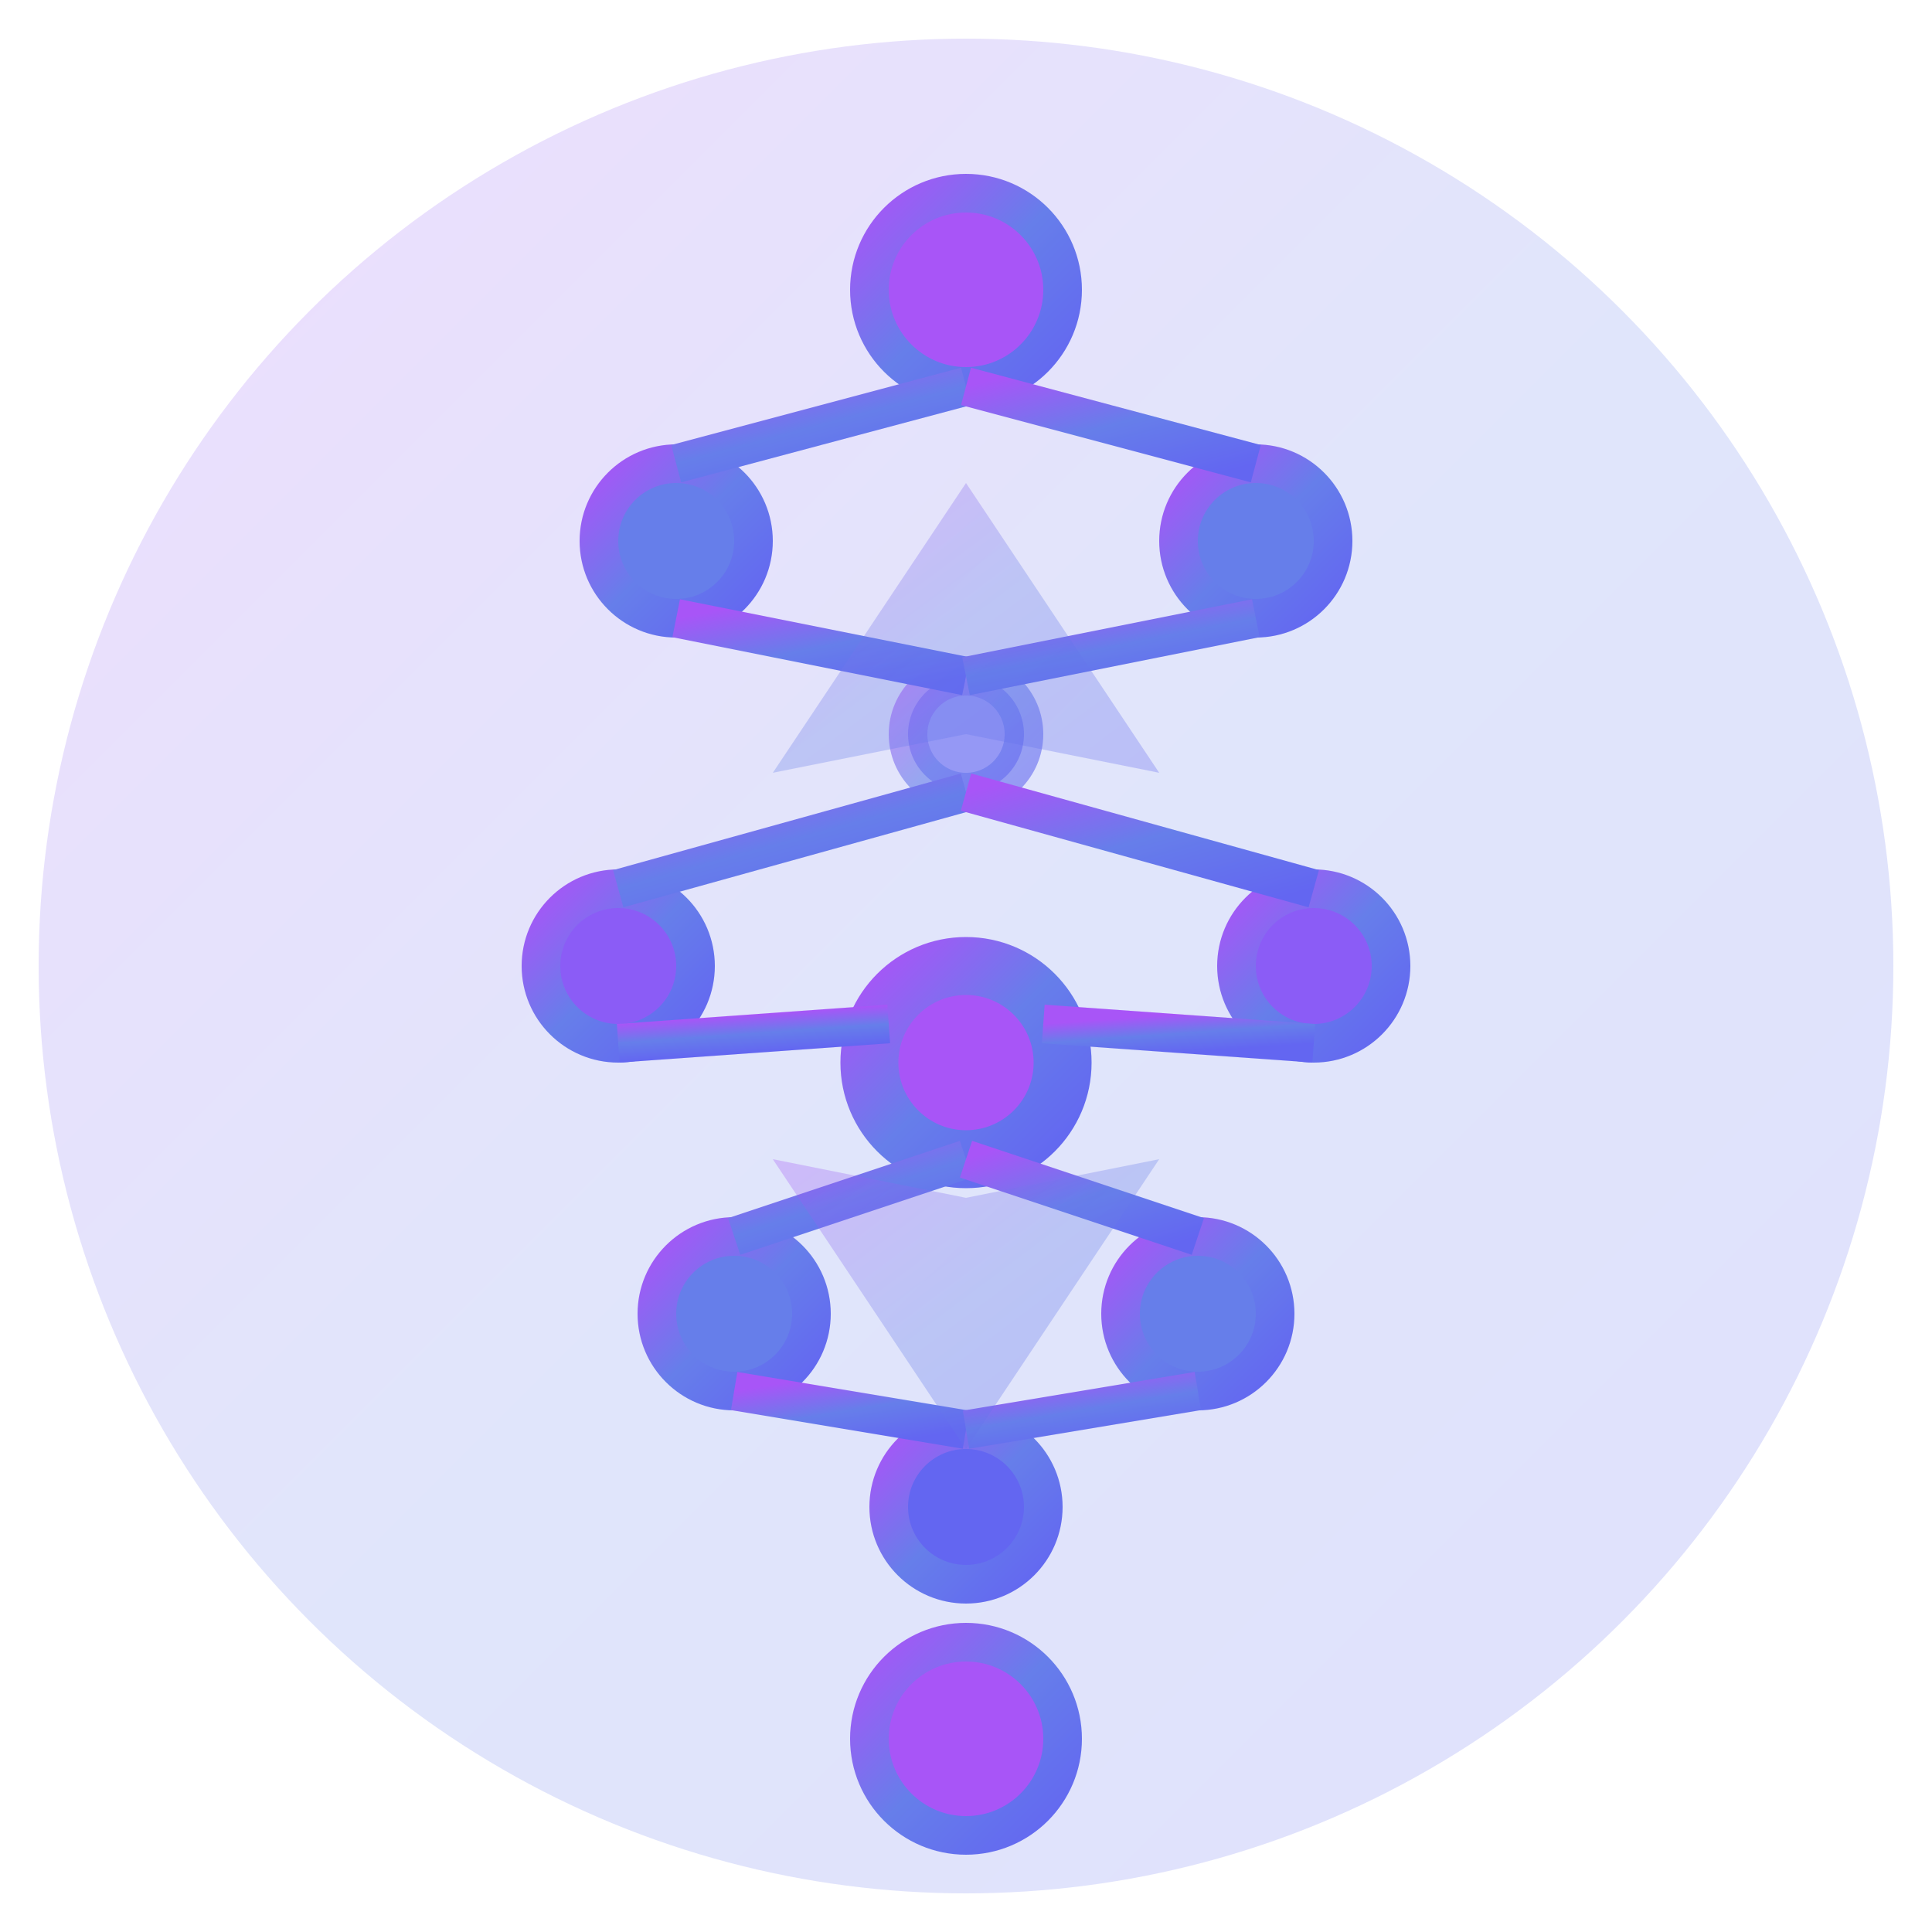 <svg xmlns="http://www.w3.org/2000/svg" viewBox="0 0 100 100" fill="none">
  <defs>
    <linearGradient id="cosmicGradient" x1="0%" y1="0%" x2="100%" y2="100%">
      <stop offset="0%" style="stop-color:#a855f7;stop-opacity:1" />
      <stop offset="50%" style="stop-color:#667eea;stop-opacity:1" />
      <stop offset="100%" style="stop-color:#6366f1;stop-opacity:1" />
    </linearGradient>
    <filter id="glow">
      <feGaussianBlur stdDeviation="2" result="coloredBlur"/>
      <feMerge>
        <feMergeNode in="coloredBlur"/>
        <feMergeNode in="SourceGraphic"/>
      </feMerge>
    </filter>
  </defs>

  <!-- Background circle with gradient -->
  <circle cx="50" cy="50" r="48" fill="url(#cosmicGradient)" opacity="0.2"/>

  <!-- Tree of Life / Sefirot structure -->
  <g filter="url(#glow)" stroke="url(#cosmicGradient)" stroke-width="2" fill="none">
    <!-- Keter (Crown) -->
    <circle cx="50" cy="15" r="5" fill="#a855f7"/>

    <!-- Chokmah & Binah -->
    <circle cx="35" cy="28" r="4" fill="#667eea"/>
    <circle cx="65" cy="28" r="4" fill="#667eea"/>
    <line x1="50" y1="20" x2="35" y2="24"/>
    <line x1="50" y1="20" x2="65" y2="24"/>

    <!-- Da'at (hidden) -->
    <circle cx="50" cy="38" r="3" fill="#6366f1" opacity="0.6"/>
    <line x1="35" y1="32" x2="50" y2="35"/>
    <line x1="65" y1="32" x2="50" y2="35"/>

    <!-- Chesed & Gevurah -->
    <circle cx="32" cy="50" r="4" fill="#8b5cf6"/>
    <circle cx="68" cy="50" r="4" fill="#8b5cf6"/>
    <line x1="50" y1="41" x2="32" y2="46"/>
    <line x1="50" y1="41" x2="68" y2="46"/>

    <!-- Tiferet (Beauty/Heart) - Central -->
    <circle cx="50" cy="55" r="5" fill="#a855f7" stroke-width="3"/>
    <line x1="32" y1="54" x2="46" y2="53"/>
    <line x1="68" y1="54" x2="54" y2="53"/>

    <!-- Netzach & Hod -->
    <circle cx="38" cy="68" r="4" fill="#667eea"/>
    <circle cx="62" cy="68" r="4" fill="#667eea"/>
    <line x1="50" y1="60" x2="38" y2="64"/>
    <line x1="50" y1="60" x2="62" y2="64"/>

    <!-- Yesod (Foundation) -->
    <circle cx="50" cy="78" r="4" fill="#6366f1"/>
    <line x1="38" y1="72" x2="50" y2="74"/>
    <line x1="62" y1="72" x2="50" y2="74"/>

    <!-- Malkhut (Kingdom) -->
    <circle cx="50" cy="90" r="5" fill="#a855f7"/>
    <line x1="50" y1="82" x2="50" y2="85"/>
  </g>

  <!-- Sacred geometry accent - Star of David hint -->
  <path d="M 50 25 L 60 40 L 50 38 L 40 40 Z" fill="url(#cosmicGradient)" opacity="0.3"/>
  <path d="M 50 75 L 60 60 L 50 62 L 40 60 Z" fill="url(#cosmicGradient)" opacity="0.3"/>
</svg>
